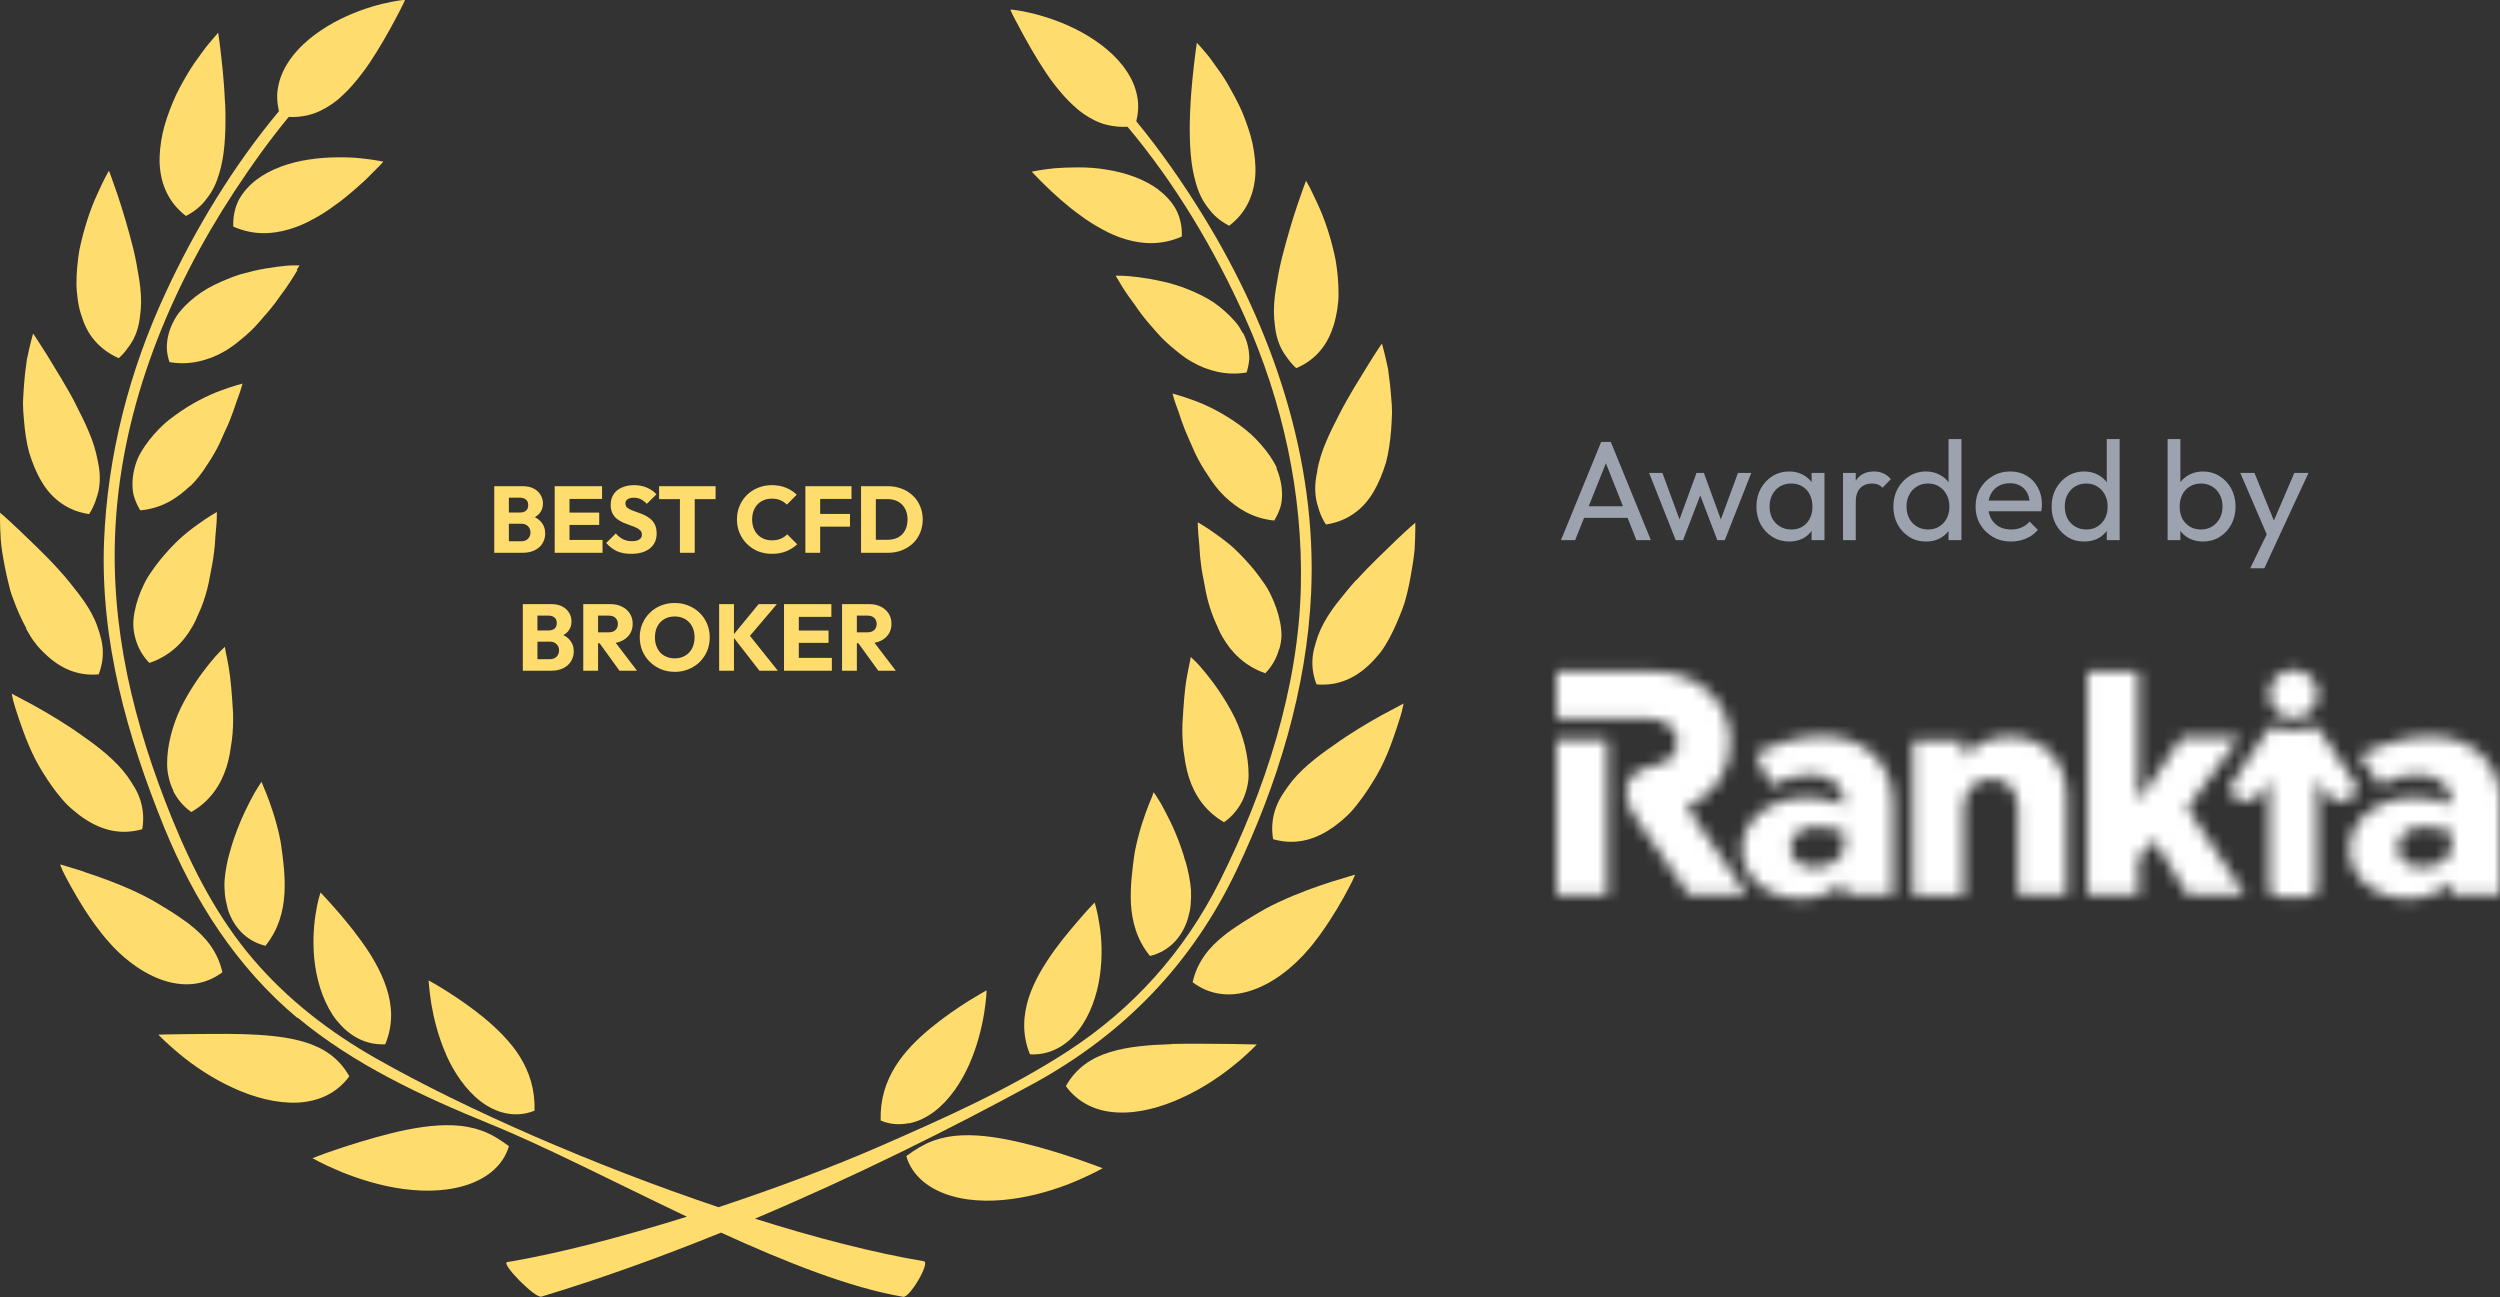 <svg xmlns="http://www.w3.org/2000/svg" width="212" height="110" viewBox="0 0 212 110" fill="none"><rect x="0" y="0" width="212" height="110" fill="#333333" stroke="none"/><g clip-path="url(#clip0_1270_658)"><path d="M43.145 97.186C42.346 96.595 41.623 96.155 40.854 95.882C40.085 95.609 39.286 95.457 38.442 95.427C36.769 95.351 34.945 95.67 33.197 96.094C31.448 96.534 29.79 97.05 28.539 97.474C27.303 97.884 26.504 98.217 26.504 98.217C26.504 98.217 27.288 98.672 28.569 99.218C29.835 99.764 31.599 100.386 33.513 100.719C35.412 101.053 37.492 101.099 39.316 100.568C41.11 100.052 42.648 98.945 43.16 97.186H43.145Z" fill="#FFDC6E"></path><path d="M37.81 89.392C38.488 90.924 39.483 92.425 40.779 93.411C41.427 93.896 42.151 94.26 42.92 94.411C43.688 94.563 44.517 94.518 45.331 94.184C45.377 92.349 44.879 90.893 44.095 89.62C43.312 88.361 42.196 87.269 41.051 86.314C39.905 85.374 38.729 84.585 37.84 84.024C36.951 83.463 36.348 83.144 36.348 83.144C36.348 83.144 36.348 83.342 36.393 83.69C36.423 84.024 36.483 84.525 36.574 85.116C36.77 86.284 37.147 87.876 37.825 89.407L37.81 89.392Z" fill="#FFDC6E"></path><path d="M25.236 93.501C26.985 93.41 28.537 92.743 29.622 91.272C28.748 89.71 27.437 88.861 25.854 88.376C24.271 87.891 22.433 87.754 20.624 87.694C18.815 87.648 17.021 87.694 15.68 87.694C14.308 87.709 13.434 87.739 13.434 87.739C13.434 87.739 13.599 87.921 13.916 88.224C14.232 88.512 14.685 88.937 15.258 89.407C16.388 90.347 18.001 91.454 19.779 92.258C21.558 93.077 23.488 93.577 25.236 93.501Z" fill="#FFDC6E"></path><path d="M28.567 86.541C29.562 87.8 30.949 88.634 32.667 88.558C33.376 86.859 33.255 85.252 32.773 83.766C32.291 82.295 31.461 80.93 30.602 79.748C29.743 78.565 28.884 77.564 28.236 76.836C27.919 76.472 27.648 76.184 27.467 75.987C27.286 75.79 27.181 75.684 27.181 75.684C27.181 75.684 27.12 75.866 27.03 76.184C26.939 76.518 26.849 76.972 26.759 77.549C26.578 78.701 26.487 80.278 26.728 81.931C26.97 83.569 27.557 85.267 28.552 86.541H28.567Z" fill="#FFDC6E"></path><path d="M7.148 73.925C5.912 73.53 5.098 73.303 5.098 73.303C5.098 73.303 5.173 73.515 5.324 73.864C5.49 74.213 5.746 74.698 6.062 75.259C6.379 75.835 6.771 76.503 7.223 77.2C7.449 77.549 7.69 77.913 7.947 78.262L8.143 78.535L8.399 78.868C8.565 79.096 8.745 79.308 8.926 79.535C10.373 81.279 12.167 82.599 13.931 83.16C15.694 83.721 17.398 83.539 18.86 82.447C18.453 80.688 17.473 79.49 16.146 78.444C15.83 78.186 15.453 77.943 15.091 77.685C14.73 77.428 14.338 77.2 13.946 76.957C13.554 76.715 13.147 76.472 12.74 76.245C12.348 76.032 11.956 75.835 11.564 75.653C9.981 74.91 8.369 74.334 7.133 73.94L7.148 73.925Z" fill="#FFDC6E"></path><path d="M19.3 77.048C19.767 78.565 20.853 79.808 22.511 80.203C23.656 78.777 24.033 77.23 24.123 75.76C24.199 74.289 24.018 72.909 23.852 71.741C23.792 71.241 23.596 70.407 23.415 69.754C23.234 69.087 23.023 68.481 22.842 67.965C22.661 67.45 22.48 67.04 22.36 66.752C22.254 66.464 22.179 66.297 22.179 66.297C22.179 66.297 22.058 66.464 21.878 66.752C21.682 67.055 21.44 67.48 21.169 68.011C20.627 69.057 19.963 70.543 19.511 72.181C19.39 72.59 19.285 73 19.209 73.439C19.134 73.834 19.074 74.228 19.044 74.653C19.014 75.062 19.044 75.471 19.074 75.881C19.119 76.29 19.209 76.669 19.315 77.064L19.3 77.048Z" fill="#FFDC6E"></path><path d="M5.251 67.753C5.537 68.102 5.869 68.42 6.215 68.708C6.547 68.996 6.909 69.269 7.271 69.497C8.718 70.437 10.315 70.816 12.064 70.316C12.215 69.436 12.139 68.632 11.913 67.889C11.793 67.525 11.642 67.162 11.446 66.828C11.25 66.479 11.024 66.161 10.798 65.827C9.863 64.523 8.416 63.386 6.954 62.37C5.537 61.354 4.045 60.474 2.899 59.837C1.739 59.216 1 58.821 1 58.821C1 58.821 1.03 59.034 1.121 59.413C1.226 59.792 1.377 60.322 1.603 60.959C2.04 62.233 2.643 63.947 3.638 65.509C4.12 66.297 4.663 67.07 5.251 67.753Z" fill="#FFDC6E"></path><path d="M14.685 67.071C15.031 67.753 15.529 68.375 16.222 68.86C17.805 67.95 18.709 66.585 19.192 65.099C19.312 64.735 19.403 64.356 19.478 63.962C19.508 63.765 19.538 63.583 19.569 63.386C19.599 63.189 19.629 62.992 19.659 62.794C19.765 62.006 19.78 61.233 19.765 60.474C19.674 58.973 19.569 57.563 19.388 56.532C19.297 56.016 19.207 55.591 19.146 55.303C19.101 55.015 19.071 54.848 19.071 54.848C19.071 54.848 18.92 54.985 18.679 55.227C18.423 55.485 18.106 55.834 17.745 56.289C17.006 57.199 16.087 58.503 15.333 60.019C14.624 61.521 14.157 63.219 14.172 64.826C14.172 65.236 14.232 65.615 14.323 65.994C14.413 66.373 14.549 66.737 14.715 67.071H14.685Z" fill="#FFDC6E"></path><path d="M2.206 53.302C2.432 53.711 2.658 54.105 2.929 54.454C3.2 54.818 3.502 55.152 3.818 55.44C5.07 56.653 6.562 57.35 8.371 57.184C8.687 56.35 8.778 55.561 8.687 54.788C8.642 54.409 8.551 54.029 8.431 53.65C8.31 53.271 8.19 52.907 8.024 52.543C7.692 51.8 7.225 51.088 6.697 50.39C6.426 50.041 6.14 49.693 5.883 49.359C5.612 49.01 5.311 48.677 5.024 48.358C3.849 47.039 2.537 45.841 1.618 44.946C0.668 44.036 0.005 43.475 0.005 43.475C0.005 43.475 -0.025 44.385 0.065 45.75C0.11 46.432 0.246 47.221 0.412 48.07C0.487 48.495 0.593 48.934 0.698 49.374C0.804 49.814 0.909 50.269 1.09 50.709C1.407 51.603 1.783 52.468 2.236 53.286L2.206 53.302Z" fill="#FFDC6E"></path><path d="M12.679 56.213C14.413 55.622 15.558 54.469 16.312 53.135C16.508 52.801 16.659 52.468 16.809 52.103C16.975 51.755 17.126 51.391 17.247 51.027C17.503 50.299 17.684 49.571 17.804 48.858C17.94 48.146 18.091 47.448 18.151 46.811C18.196 46.478 18.226 46.174 18.241 45.886C18.256 45.598 18.271 45.325 18.302 45.067C18.407 44.067 18.392 43.415 18.392 43.415C18.392 43.415 17.729 43.779 16.764 44.476C16.523 44.643 16.267 44.84 15.995 45.052C15.724 45.265 15.453 45.507 15.181 45.75C14.654 46.25 14.096 46.842 13.584 47.478C13.327 47.797 13.071 48.131 12.83 48.495C12.709 48.661 12.589 48.843 12.483 49.025C12.378 49.207 12.287 49.389 12.197 49.571C11.835 50.314 11.564 51.088 11.413 51.876C11.338 52.27 11.293 52.65 11.308 53.044C11.323 53.423 11.383 53.802 11.489 54.166C11.7 54.909 12.061 55.591 12.649 56.198L12.679 56.213Z" fill="#FFDC6E"></path><path d="M6.411 34.255C6.004 33.467 5.567 32.709 5.145 32.011C4.708 31.298 4.316 30.646 3.984 30.1C3.306 29.009 2.808 28.281 2.808 28.281C2.808 28.281 2.552 29.145 2.281 30.48C2.175 31.162 2.085 31.951 2.025 32.815C1.994 33.255 1.964 33.694 1.949 34.149C1.949 34.604 1.979 35.074 2.025 35.544C2.1 36.484 2.221 37.44 2.462 38.334C2.733 39.229 3.08 40.094 3.517 40.821C4.376 42.307 5.763 43.339 7.557 43.596C7.798 43.233 7.964 42.853 8.099 42.489C8.22 42.11 8.355 41.746 8.401 41.367C8.521 40.609 8.461 39.821 8.28 39.032C8.129 38.243 7.888 37.44 7.541 36.636C7.21 35.833 6.788 35.014 6.396 34.24L6.411 34.255Z" fill="#FFDC6E"></path><path d="M16.163 41.201C16.706 40.67 17.158 40.063 17.55 39.442C17.972 38.82 18.349 38.183 18.651 37.531C18.801 37.212 18.922 36.894 19.073 36.576C19.223 36.272 19.359 35.969 19.48 35.666C19.721 35.074 19.902 34.529 20.052 34.074C20.414 33.149 20.565 32.527 20.565 32.527C20.565 32.527 19.826 32.709 18.726 33.118C17.595 33.528 16.239 34.21 14.897 35.181C14.566 35.423 14.219 35.681 13.918 35.954C13.616 36.227 13.33 36.53 13.058 36.833C12.516 37.455 12.033 38.122 11.702 38.835C11.4 39.548 11.234 40.306 11.234 41.049C11.234 41.428 11.264 41.792 11.385 42.171C11.506 42.55 11.671 42.914 11.898 43.278C13.722 43.111 15.018 42.262 16.133 41.201H16.163Z" fill="#FFDC6E"></path><path d="M10.871 29.464C11.112 29.145 11.308 28.812 11.459 28.463C11.609 28.114 11.715 27.75 11.79 27.371C11.866 26.992 11.896 26.598 11.941 26.203C12.001 25.415 11.941 24.566 11.805 23.701C11.67 22.837 11.519 21.988 11.308 21.108C10.871 19.38 10.388 17.757 9.966 16.514C9.544 15.27 9.243 14.482 9.243 14.482C9.243 14.482 9.122 14.664 8.941 15.012C8.76 15.361 8.519 15.862 8.248 16.468C7.675 17.681 7.102 19.41 6.726 21.23C6.575 22.155 6.484 23.11 6.484 24.02C6.484 24.475 6.53 24.945 6.59 25.385C6.65 25.824 6.741 26.264 6.876 26.674C7.133 27.508 7.464 28.235 8.022 28.872C8.565 29.509 9.243 30.01 10.072 30.374C10.388 30.085 10.66 29.782 10.871 29.449V29.464Z" fill="#FFDC6E"></path><path d="M25.163 22.883C25.314 22.64 25.404 22.504 25.404 22.504C25.404 22.504 25.209 22.504 24.862 22.504C24.515 22.504 24.048 22.549 23.475 22.625C22.902 22.701 22.224 22.807 21.5 22.974C21.139 23.065 20.762 23.156 20.385 23.262C20.023 23.383 19.646 23.505 19.27 23.671C18.516 23.975 17.747 24.338 17.069 24.793C16.406 25.248 15.787 25.779 15.29 26.386C15.034 26.674 14.838 27.007 14.672 27.341C14.506 27.675 14.371 28.023 14.28 28.387C14.19 28.751 14.145 29.13 14.145 29.509C14.16 29.904 14.235 30.298 14.371 30.707C15.26 30.859 16.089 30.814 16.858 30.647C17.611 30.48 18.35 30.192 18.998 29.813C19.33 29.631 19.631 29.419 19.933 29.191C20.084 29.085 20.219 28.963 20.37 28.842C20.521 28.721 20.656 28.6 20.807 28.478C21.38 27.993 21.877 27.447 22.329 26.901C22.812 26.37 23.249 25.825 23.611 25.309C23.701 25.188 23.792 25.051 23.882 24.93C23.972 24.809 24.063 24.687 24.153 24.566C24.319 24.323 24.47 24.111 24.605 23.899C24.877 23.489 25.088 23.125 25.239 22.883H25.163Z" fill="#FFDC6E"></path><path d="M15.788 18.303C16.556 17.909 17.144 17.393 17.581 16.772C18.049 16.18 18.365 15.483 18.591 14.709C19.059 13.193 19.134 11.388 19.119 9.644C19.119 9.205 19.089 8.765 19.059 8.34C19.044 7.916 19.013 7.506 18.983 7.097C18.923 6.293 18.848 5.535 18.772 4.898C18.637 3.624 18.501 2.775 18.501 2.775C18.501 2.775 18.35 2.942 18.109 3.23C17.853 3.518 17.506 3.928 17.114 4.474C16.722 5.004 16.27 5.626 15.848 6.354C15.426 7.082 14.989 7.855 14.642 8.704C14.295 9.553 13.979 10.433 13.783 11.328C13.602 12.222 13.496 13.117 13.542 13.966C13.647 15.68 14.325 17.211 15.773 18.318L15.788 18.303Z" fill="#FFDC6E"></path><path d="M28.448 17.378C29.036 16.953 29.579 16.514 30.061 16.089C30.543 15.664 30.995 15.27 31.342 14.906C31.689 14.542 32.005 14.254 32.201 14.042C32.397 13.829 32.503 13.708 32.503 13.708C32.503 13.708 31.749 13.541 30.573 13.42C29.986 13.359 29.307 13.329 28.569 13.344C27.83 13.344 27.016 13.405 26.217 13.526C24.589 13.769 22.961 14.315 21.725 15.255C21.122 15.725 20.61 16.301 20.248 16.953C19.916 17.62 19.751 18.379 19.781 19.213C21.454 19.956 23.037 19.88 24.484 19.455C25.222 19.243 25.916 18.94 26.564 18.576C27.227 18.227 27.86 17.818 28.433 17.378H28.448Z" fill="#FFDC6E"></path><path d="M25.222 86.283C29.985 90.256 35.804 92.971 41.502 95.291C46.175 97.186 52.159 100.28 58.248 103.176C52.762 104.89 47.365 106.3 43.009 107.028C42.436 107.119 45.376 110.121 45.918 109.954C50.968 108.423 56.093 106.573 61.142 104.526C66.659 107.043 72.101 109.211 76.593 109.97C77.15 110.061 78.914 107.043 78.341 106.952C74.091 106.239 69.162 104.966 64.022 103.343C72.493 99.764 80.632 95.716 87.687 91.864C95.344 87.663 101.087 81.719 104.856 73.803C108.353 66.479 110.825 58.382 111.186 50.239C111.684 38.972 107.931 27.917 102.097 18.409C100.394 15.634 98.479 12.859 96.354 10.281C96.535 9.569 96.565 8.871 96.445 8.219C96.309 7.446 95.992 6.703 95.54 6.035C94.651 4.671 93.219 3.564 91.742 2.745C90.264 1.926 88.712 1.425 87.566 1.137C86.993 1.001 86.511 0.91 86.18 0.864C86.014 0.849 85.878 0.834 85.803 0.819C85.727 0.819 85.682 0.819 85.682 0.819C85.682 0.819 85.697 0.849 85.727 0.94C85.772 1.016 85.818 1.137 85.893 1.289C86.044 1.577 86.255 2.002 86.541 2.517C87.084 3.533 87.838 4.883 88.712 6.187C89.149 6.854 89.646 7.476 90.159 8.067C90.415 8.355 90.686 8.644 90.973 8.901C91.244 9.159 91.546 9.417 91.847 9.629C92.465 10.054 93.113 10.402 93.852 10.585C94.41 10.721 94.982 10.782 95.615 10.751C99.685 15.589 103.017 21.215 105.549 26.855C108.775 34.043 110.493 41.868 110.312 49.768C110.116 58.366 107.252 67.101 103.424 74.744C100.439 80.688 96.098 85.54 90.536 89.149C85.561 92.379 80.105 94.806 74.694 97.171C70.639 98.945 65.815 100.75 60.931 102.372C50.455 98.854 39.527 94.093 31.945 89.786C27.981 87.542 24.393 84.782 21.424 81.294C18.454 77.807 16.329 73.682 14.611 69.466C11.355 61.46 9.29 53.18 9.802 44.491C10.39 34.362 14.354 24.657 19.871 16.241C21.288 14.087 22.811 11.934 24.484 9.917C25.087 9.948 25.644 9.887 26.187 9.75C26.91 9.569 27.574 9.22 28.192 8.795C28.493 8.583 28.795 8.34 29.066 8.067C29.352 7.809 29.624 7.537 29.88 7.233C30.392 6.642 30.89 6.005 31.327 5.353C32.201 4.049 32.955 2.699 33.498 1.683C33.769 1.168 33.995 0.743 34.131 0.455C34.206 0.303 34.266 0.197 34.297 0.106C34.327 0.03 34.342 0 34.342 0H34.221C34.131 0 34.01 0.03 33.844 0.045C33.513 0.091 33.03 0.182 32.458 0.318C31.312 0.591 29.774 1.107 28.282 1.926C26.805 2.745 25.373 3.852 24.484 5.216C24.032 5.884 23.715 6.627 23.579 7.4C23.459 8.037 23.489 8.719 23.655 9.432C19.766 14.087 16.54 19.44 14.053 24.808C10.963 31.45 9.109 38.623 8.822 45.947C8.506 54.363 10.782 62.43 13.917 70.149C16.45 76.351 20.052 82.007 25.222 86.329V86.283Z" fill="#FFDC6E"></path><path d="M86.499 101.569C88.413 101.235 90.177 100.629 91.443 100.068C92.709 99.522 93.508 99.067 93.508 99.067C93.508 99.067 92.694 98.748 91.458 98.324C90.222 97.899 88.564 97.368 86.8 96.944C85.052 96.519 83.228 96.201 81.555 96.277C80.71 96.307 79.912 96.459 79.143 96.731C78.374 97.02 77.65 97.444 76.852 98.036C77.364 99.795 78.902 100.902 80.695 101.417C82.504 101.948 84.584 101.902 86.484 101.569H86.499Z" fill="#FFDC6E"></path><path d="M77.09 95.26C77.859 95.109 78.583 94.745 79.231 94.26C80.527 93.274 81.522 91.773 82.2 90.241C82.879 88.71 83.255 87.132 83.451 85.95C83.542 85.358 83.602 84.873 83.632 84.524C83.662 84.175 83.662 83.978 83.662 83.978C83.662 83.978 83.059 84.312 82.17 84.858C81.281 85.419 80.105 86.207 78.96 87.148C77.814 88.088 76.698 89.18 75.915 90.453C75.131 91.727 74.633 93.183 74.679 95.018C75.478 95.367 76.307 95.397 77.075 95.245L77.09 95.26Z" fill="#FFDC6E"></path><path d="M99.382 88.543C97.573 88.604 95.734 88.725 94.151 89.21C92.569 89.695 91.257 90.545 90.383 92.106C91.468 93.577 93.021 94.26 94.769 94.336C96.518 94.427 98.447 93.911 100.226 93.092C102.004 92.288 103.617 91.181 104.748 90.241C105.321 89.786 105.773 89.347 106.089 89.058C106.406 88.755 106.572 88.573 106.572 88.573C106.572 88.573 105.697 88.558 104.326 88.528C102.984 88.528 101.191 88.482 99.382 88.528V88.543Z" fill="#FFDC6E"></path><path d="M87.34 89.407C89.058 89.498 90.445 88.664 91.44 87.39C92.434 86.117 93.022 84.433 93.263 82.781C93.505 81.128 93.429 79.551 93.233 78.398C93.143 77.822 93.052 77.367 92.962 77.033C92.872 76.715 92.826 76.533 92.826 76.533C92.826 76.533 92.721 76.639 92.54 76.836C92.344 77.033 92.088 77.322 91.771 77.685C91.138 78.413 90.264 79.414 89.405 80.597C88.561 81.78 87.716 83.129 87.234 84.615C86.767 86.102 86.646 87.709 87.34 89.407Z" fill="#FFDC6E"></path><path d="M111.066 80.385C111.247 80.172 111.428 79.945 111.594 79.717L111.85 79.384L112.046 79.111C112.302 78.747 112.543 78.398 112.77 78.049C113.222 77.352 113.614 76.684 113.93 76.123C114.247 75.547 114.503 75.062 114.669 74.728C114.835 74.379 114.91 74.167 114.91 74.167C114.91 74.167 114.111 74.41 112.86 74.789C111.624 75.183 110.011 75.76 108.428 76.502C108.036 76.684 107.645 76.882 107.253 77.094C106.831 77.337 106.439 77.564 106.047 77.807C105.655 78.049 105.263 78.277 104.901 78.534C104.539 78.777 104.178 79.02 103.846 79.293C102.52 80.339 101.54 81.537 101.133 83.296C102.595 84.388 104.298 84.585 106.062 84.009C107.825 83.448 109.604 82.128 111.066 80.385Z" fill="#FFDC6E"></path><path d="M100.516 73.03C100.064 71.392 99.4 69.921 98.843 68.875C98.571 68.344 98.33 67.92 98.134 67.632C97.938 67.344 97.833 67.177 97.833 67.177C97.833 67.177 97.772 67.344 97.667 67.632C97.546 67.92 97.365 68.329 97.185 68.845C97.004 69.36 96.793 69.952 96.612 70.634C96.431 71.286 96.235 72.12 96.175 72.606C96.024 73.773 95.828 75.168 95.903 76.639C95.994 78.11 96.371 79.657 97.516 81.067C99.174 80.673 100.26 79.429 100.727 77.913C100.832 77.534 100.938 77.139 100.968 76.73C100.998 76.321 101.013 75.911 100.998 75.502C100.968 75.092 100.908 74.683 100.832 74.289C100.742 73.864 100.652 73.439 100.531 73.03H100.516Z" fill="#FFDC6E"></path><path d="M118.89 60.262C118.98 59.883 119.025 59.656 119.025 59.656C119.025 59.656 118.287 60.05 117.126 60.672C115.98 61.308 114.488 62.188 113.086 63.204C111.624 64.205 110.177 65.342 109.242 66.661C109.016 66.995 108.775 67.313 108.579 67.662C108.383 68.011 108.233 68.36 108.112 68.739C107.886 69.482 107.81 70.285 107.961 71.165C109.71 71.665 111.308 71.286 112.755 70.346C113.116 70.119 113.463 69.846 113.81 69.558C114.141 69.269 114.488 68.951 114.774 68.602C115.362 67.905 115.905 67.131 116.387 66.343C117.397 64.781 118 63.067 118.422 61.794C118.633 61.157 118.799 60.626 118.905 60.247L118.89 60.262Z" fill="#FFDC6E"></path><path d="M103.8 69.724C104.494 69.239 104.991 68.617 105.338 67.935C105.504 67.601 105.639 67.222 105.73 66.858C105.82 66.479 105.895 66.1 105.88 65.691C105.88 64.083 105.428 62.385 104.72 60.884C103.966 59.367 103.047 58.063 102.308 57.153C101.931 56.698 101.63 56.334 101.373 56.092C101.132 55.849 100.981 55.713 100.981 55.713C100.981 55.713 100.951 55.879 100.891 56.168C100.831 56.456 100.74 56.88 100.65 57.396C100.454 58.427 100.363 59.837 100.273 61.339C100.243 62.081 100.273 62.87 100.363 63.659C100.394 63.856 100.424 64.053 100.454 64.25C100.484 64.447 100.499 64.629 100.544 64.826C100.62 65.205 100.71 65.6 100.831 65.963C101.313 67.45 102.218 68.814 103.8 69.724Z" fill="#FFDC6E"></path><path d="M115 49.192C114.699 49.526 114.412 49.859 114.141 50.193C113.87 50.542 113.598 50.875 113.312 51.224C112.784 51.922 112.317 52.65 111.986 53.377C111.82 53.741 111.684 54.12 111.579 54.499C111.458 54.879 111.368 55.258 111.322 55.637C111.232 56.41 111.322 57.199 111.639 58.033C113.448 58.2 114.955 57.502 116.191 56.289C116.508 55.986 116.794 55.652 117.08 55.303C117.352 54.939 117.578 54.56 117.804 54.151C118.241 53.332 118.618 52.452 118.949 51.573C119.115 51.133 119.236 50.678 119.341 50.238C119.447 49.799 119.537 49.359 119.613 48.934C119.763 48.085 119.899 47.297 119.959 46.599C120.035 45.234 120.02 44.325 120.02 44.325C120.02 44.325 119.356 44.886 118.422 45.78C117.518 46.675 116.206 47.873 115.03 49.192H115Z" fill="#FFDC6E"></path><path d="M108.489 55.03C108.595 54.666 108.655 54.287 108.67 53.908C108.67 53.529 108.625 53.135 108.549 52.741C108.399 51.967 108.127 51.194 107.766 50.451C107.675 50.269 107.585 50.087 107.479 49.905C107.374 49.723 107.253 49.541 107.132 49.374C106.891 49.025 106.635 48.692 106.379 48.358C105.851 47.721 105.309 47.13 104.781 46.63C104.525 46.372 104.253 46.144 103.967 45.932C103.696 45.72 103.439 45.523 103.198 45.356C102.249 44.658 101.57 44.294 101.57 44.294C101.57 44.294 101.57 44.946 101.676 45.947C101.706 46.19 101.721 46.463 101.736 46.766C101.751 47.054 101.781 47.357 101.827 47.691C101.887 48.328 102.038 49.025 102.173 49.738C102.294 50.451 102.475 51.194 102.731 51.907C102.852 52.27 103.002 52.619 103.168 52.983C103.319 53.332 103.47 53.681 103.666 54.014C104.419 55.334 105.565 56.486 107.298 57.093C107.886 56.486 108.263 55.788 108.459 55.061L108.489 55.03Z" fill="#FFDC6E"></path><path d="M111.715 39.912C111.534 40.7 111.473 41.474 111.594 42.247C111.654 42.626 111.775 43.005 111.895 43.369C112.031 43.748 112.197 44.112 112.438 44.476C114.232 44.218 115.619 43.187 116.478 41.701C116.915 40.958 117.262 40.109 117.533 39.214C117.774 38.319 117.895 37.364 117.97 36.424C118 35.954 118.03 35.484 118.045 35.014C118.045 34.559 118.015 34.119 117.97 33.679C117.91 32.815 117.804 32.011 117.714 31.329C117.442 29.994 117.186 29.13 117.186 29.13C117.186 29.13 116.689 29.843 116.011 30.95C115.679 31.496 115.287 32.133 114.85 32.845C114.428 33.558 113.991 34.316 113.584 35.105C113.192 35.878 112.77 36.697 112.438 37.501C112.091 38.304 111.85 39.108 111.7 39.897L111.715 39.912Z" fill="#FFDC6E"></path><path d="M108.278 39.684C107.946 38.971 107.464 38.304 106.921 37.683C106.65 37.379 106.363 37.076 106.062 36.803C105.761 36.53 105.414 36.272 105.097 36.03C103.756 35.059 102.399 34.377 101.269 33.967C100.168 33.558 99.43 33.376 99.43 33.376C99.43 33.376 99.58 33.998 99.942 34.923C100.093 35.393 100.274 35.939 100.515 36.53C100.636 36.818 100.771 37.121 100.907 37.44C101.058 37.743 101.178 38.077 101.329 38.395C101.63 39.032 102.007 39.684 102.429 40.306C102.821 40.928 103.273 41.534 103.816 42.065C104.932 43.127 106.243 43.961 108.052 44.142C108.278 43.779 108.444 43.415 108.564 43.051C108.685 42.672 108.715 42.308 108.715 41.928C108.715 41.185 108.549 40.427 108.248 39.715L108.278 39.684Z" fill="#FFDC6E"></path><path d="M110.749 15.331C110.749 15.331 110.447 16.12 110.025 17.363C109.603 18.607 109.121 20.229 108.684 21.958C108.473 22.822 108.322 23.686 108.186 24.536C108.051 25.4 107.99 26.249 108.051 27.038C108.096 27.432 108.126 27.826 108.201 28.205C108.277 28.584 108.382 28.948 108.533 29.297C108.684 29.646 108.88 29.98 109.121 30.298C109.347 30.616 109.603 30.935 109.92 31.223C110.764 30.859 111.442 30.359 111.97 29.722C112.512 29.085 112.859 28.342 113.115 27.523C113.236 27.113 113.326 26.674 113.402 26.234C113.462 25.794 113.522 25.324 113.507 24.869C113.507 23.944 113.417 23.004 113.266 22.079C112.904 20.259 112.317 18.531 111.744 17.317C111.472 16.711 111.216 16.211 111.05 15.862C110.869 15.528 110.749 15.331 110.749 15.331Z" fill="#FFDC6E"></path><path d="M105.353 28.205C105.187 27.872 104.991 27.538 104.72 27.25C104.207 26.658 103.604 26.128 102.941 25.658C102.263 25.203 101.494 24.839 100.74 24.535C100.364 24.384 99.987 24.247 99.625 24.141C99.248 24.02 98.871 23.929 98.51 23.853C97.786 23.686 97.108 23.58 96.535 23.504C95.962 23.428 95.495 23.398 95.148 23.383C94.801 23.368 94.606 23.383 94.606 23.383C94.606 23.383 94.681 23.519 94.847 23.777C94.997 24.02 95.193 24.384 95.48 24.793C95.615 25.006 95.766 25.218 95.947 25.46C96.037 25.567 96.113 25.703 96.218 25.824C96.309 25.946 96.384 26.067 96.475 26.203C96.836 26.719 97.273 27.265 97.756 27.796C98.208 28.342 98.706 28.872 99.278 29.358C99.414 29.479 99.565 29.6 99.715 29.721C99.851 29.843 100.002 29.949 100.153 30.07C100.439 30.298 100.755 30.51 101.087 30.692C101.735 31.071 102.474 31.359 103.228 31.526C103.981 31.693 104.81 31.738 105.715 31.587C105.835 31.192 105.911 30.783 105.941 30.404C105.941 30.025 105.896 29.646 105.805 29.282C105.715 28.918 105.579 28.569 105.413 28.235L105.353 28.205Z" fill="#FFDC6E"></path><path d="M104.224 19.152C105.671 18.06 106.349 16.529 106.454 14.8C106.5 13.951 106.394 13.056 106.213 12.161C106.017 11.267 105.701 10.402 105.354 9.538C104.992 8.689 104.555 7.915 104.148 7.188C103.726 6.46 103.274 5.838 102.882 5.307C102.505 4.761 102.143 4.352 101.887 4.064C101.631 3.776 101.495 3.624 101.495 3.624C101.495 3.624 101.36 4.473 101.224 5.732C101.149 6.369 101.073 7.127 101.013 7.931C100.983 8.325 100.953 8.749 100.938 9.174C100.923 9.599 100.892 10.038 100.892 10.478C100.877 12.222 100.953 14.027 101.42 15.543C101.631 16.316 101.963 17.014 102.43 17.605C102.867 18.227 103.455 18.743 104.224 19.137V19.152Z" fill="#FFDC6E"></path><path d="M98.27 16.104C97.034 15.179 95.391 14.618 93.778 14.376C92.979 14.239 92.18 14.194 91.426 14.194C90.688 14.194 90.01 14.224 89.422 14.269C88.246 14.391 87.492 14.557 87.492 14.557C87.492 14.557 87.598 14.679 87.809 14.891C88.005 15.103 88.306 15.392 88.668 15.755C89.03 16.119 89.467 16.514 89.949 16.938C90.431 17.363 90.974 17.803 91.562 18.227C92.135 18.667 92.768 19.061 93.431 19.425C94.079 19.789 94.773 20.092 95.511 20.305C96.958 20.729 98.541 20.79 100.214 20.062C100.259 19.228 100.079 18.47 99.747 17.803C99.4 17.151 98.888 16.59 98.27 16.119V16.104Z" fill="#FFDC6E"></path><path d="M42.873 46.877V45.901H44.201C44.447 45.901 44.639 45.829 44.777 45.685C44.916 45.541 44.985 45.365 44.985 45.157C44.985 45.013 44.953 44.885 44.889 44.773C44.825 44.661 44.735 44.573 44.617 44.509C44.505 44.445 44.367 44.413 44.201 44.413H42.873V43.461H44.097C44.305 43.461 44.473 43.411 44.601 43.309C44.729 43.203 44.793 43.043 44.793 42.829C44.793 42.621 44.729 42.467 44.601 42.365C44.473 42.259 44.305 42.205 44.097 42.205H42.873V41.229H44.337C44.7 41.229 45.007 41.296 45.257 41.429C45.513 41.563 45.708 41.741 45.841 41.965C45.975 42.189 46.041 42.437 46.041 42.709C46.041 43.056 45.929 43.349 45.705 43.589C45.481 43.829 45.151 43.995 44.713 44.085L44.745 43.661C45.22 43.752 45.585 43.936 45.841 44.213C46.103 44.491 46.233 44.832 46.233 45.237C46.233 45.547 46.156 45.827 46.001 46.077C45.852 46.323 45.633 46.517 45.345 46.661C45.063 46.805 44.721 46.877 44.321 46.877H42.873ZM41.913 46.877V41.229H43.153V46.877H41.913ZM47.038 46.877V41.229H48.294V46.877H47.038ZM47.998 46.877V45.789H51.094V46.877H47.998ZM47.998 44.517V43.469H50.814V44.517H47.998ZM47.998 42.309V41.229H51.054V42.309H47.998ZM53.516 46.965C53.052 46.965 52.652 46.891 52.316 46.741C51.985 46.587 51.681 46.355 51.404 46.045L52.22 45.237C52.401 45.445 52.601 45.608 52.82 45.725C53.044 45.837 53.302 45.893 53.596 45.893C53.862 45.893 54.068 45.845 54.212 45.749C54.361 45.653 54.436 45.52 54.436 45.349C54.436 45.195 54.388 45.069 54.292 44.973C54.196 44.877 54.068 44.795 53.908 44.725C53.753 44.656 53.58 44.589 53.388 44.525C53.201 44.461 53.014 44.389 52.828 44.309C52.641 44.224 52.468 44.12 52.308 43.997C52.153 43.869 52.028 43.712 51.932 43.525C51.836 43.333 51.788 43.093 51.788 42.805C51.788 42.459 51.87 42.16 52.036 41.909C52.206 41.659 52.441 41.469 52.74 41.341C53.038 41.208 53.382 41.141 53.772 41.141C54.166 41.141 54.526 41.211 54.852 41.349C55.182 41.488 55.454 41.677 55.668 41.917L54.852 42.725C54.681 42.549 54.508 42.419 54.332 42.333C54.161 42.248 53.966 42.205 53.748 42.205C53.529 42.205 53.356 42.248 53.228 42.333C53.1 42.413 53.036 42.531 53.036 42.685C53.036 42.829 53.084 42.947 53.18 43.037C53.276 43.123 53.401 43.197 53.556 43.261C53.716 43.325 53.889 43.389 54.076 43.453C54.268 43.517 54.457 43.592 54.644 43.677C54.83 43.763 55.001 43.872 55.156 44.005C55.316 44.133 55.444 44.299 55.54 44.501C55.636 44.699 55.684 44.944 55.684 45.237C55.684 45.776 55.492 46.2 55.108 46.509C54.724 46.813 54.193 46.965 53.516 46.965ZM57.657 46.877V41.309H58.913V46.877H57.657ZM55.889 42.325V41.229H60.681V42.325H55.889ZM65.46 46.965C65.039 46.965 64.647 46.893 64.284 46.749C63.927 46.6 63.612 46.392 63.34 46.125C63.074 45.859 62.866 45.549 62.717 45.197C62.567 44.84 62.492 44.456 62.492 44.045C62.492 43.635 62.567 43.253 62.717 42.901C62.866 42.544 63.074 42.235 63.34 41.973C63.607 41.712 63.919 41.509 64.276 41.365C64.639 41.216 65.031 41.141 65.453 41.141C65.9 41.141 66.298 41.213 66.644 41.357C66.996 41.501 67.303 41.699 67.564 41.949L66.725 42.797C66.575 42.637 66.394 42.512 66.18 42.421C65.972 42.331 65.73 42.285 65.453 42.285C65.207 42.285 64.981 42.328 64.772 42.413C64.57 42.493 64.394 42.611 64.245 42.765C64.1 42.92 63.986 43.107 63.901 43.325C63.821 43.544 63.781 43.784 63.781 44.045C63.781 44.312 63.821 44.555 63.901 44.773C63.986 44.992 64.1 45.179 64.245 45.333C64.394 45.488 64.57 45.608 64.772 45.693C64.981 45.779 65.207 45.821 65.453 45.821C65.74 45.821 65.991 45.776 66.204 45.685C66.418 45.595 66.602 45.469 66.757 45.309L67.605 46.157C67.332 46.408 67.02 46.605 66.668 46.749C66.322 46.893 65.919 46.965 65.46 46.965ZM68.296 46.877V41.229H69.552V46.877H68.296ZM69.256 44.661V43.581H72.08V44.661H69.256ZM69.256 42.309V41.229H72.208V42.309H69.256ZM73.863 46.877V45.773H75.263C75.604 45.773 75.903 45.707 76.159 45.573C76.415 45.435 76.612 45.235 76.751 44.973C76.889 44.712 76.959 44.403 76.959 44.045C76.959 43.688 76.887 43.381 76.743 43.125C76.604 42.869 76.407 42.672 76.151 42.533C75.9 42.395 75.604 42.325 75.263 42.325H73.823V41.229H75.279C75.706 41.229 76.097 41.299 76.455 41.437C76.817 41.571 77.132 41.765 77.399 42.021C77.671 42.272 77.879 42.571 78.023 42.917C78.172 43.259 78.247 43.637 78.247 44.053C78.247 44.464 78.172 44.843 78.023 45.189C77.879 45.536 77.674 45.835 77.407 46.085C77.14 46.336 76.826 46.531 76.463 46.669C76.106 46.808 75.716 46.877 75.295 46.877H73.863ZM73.015 46.877V41.229H74.271V46.877H73.015ZM45.295 56.877V55.901H46.623C46.868 55.901 47.06 55.829 47.199 55.685C47.338 55.541 47.407 55.365 47.407 55.157C47.407 55.013 47.375 54.885 47.311 54.773C47.247 54.661 47.157 54.573 47.039 54.509C46.927 54.445 46.788 54.413 46.623 54.413H45.295V53.461H46.519C46.727 53.461 46.895 53.411 47.023 53.309C47.151 53.203 47.215 53.043 47.215 52.829C47.215 52.621 47.151 52.467 47.023 52.365C46.895 52.259 46.727 52.205 46.519 52.205H45.295V51.229H46.759C47.122 51.229 47.428 51.296 47.679 51.429C47.935 51.563 48.13 51.741 48.263 51.965C48.397 52.189 48.463 52.437 48.463 52.709C48.463 53.056 48.351 53.349 48.127 53.589C47.903 53.829 47.572 53.995 47.135 54.085L47.167 53.661C47.642 53.752 48.007 53.936 48.263 54.213C48.525 54.491 48.655 54.832 48.655 55.237C48.655 55.547 48.578 55.827 48.423 56.077C48.274 56.323 48.055 56.517 47.767 56.661C47.484 56.805 47.143 56.877 46.743 56.877H45.295ZM44.335 56.877V51.229H45.575V56.877H44.335ZM50.42 54.549V53.621H51.612C51.863 53.621 52.055 53.557 52.188 53.429C52.327 53.301 52.396 53.128 52.396 52.909C52.396 52.707 52.33 52.539 52.196 52.405C52.063 52.272 51.871 52.205 51.62 52.205H50.42V51.229H51.764C52.138 51.229 52.465 51.301 52.748 51.445C53.031 51.584 53.252 51.779 53.412 52.029C53.572 52.28 53.652 52.568 53.652 52.893C53.652 53.224 53.572 53.515 53.412 53.765C53.252 54.011 53.028 54.203 52.74 54.341C52.452 54.48 52.114 54.549 51.724 54.549H50.42ZM49.46 56.877V51.229H50.716V56.877H49.46ZM52.532 56.877L50.772 54.445L51.924 54.133L54.02 56.877H52.532ZM57.234 56.973C56.808 56.973 56.413 56.899 56.05 56.749C55.693 56.6 55.378 56.392 55.106 56.125C54.834 55.859 54.624 55.549 54.474 55.197C54.325 54.84 54.25 54.456 54.25 54.045C54.25 53.629 54.325 53.245 54.474 52.893C54.624 52.541 54.832 52.235 55.098 51.973C55.365 51.707 55.677 51.501 56.034 51.357C56.397 51.208 56.792 51.133 57.218 51.133C57.64 51.133 58.029 51.208 58.386 51.357C58.749 51.501 59.064 51.707 59.33 51.973C59.602 52.235 59.813 52.544 59.962 52.901C60.112 53.253 60.186 53.637 60.186 54.053C60.186 54.464 60.112 54.848 59.962 55.205C59.813 55.557 59.605 55.867 59.338 56.133C59.072 56.395 58.757 56.6 58.394 56.749C58.037 56.899 57.65 56.973 57.234 56.973ZM57.218 55.829C57.554 55.829 57.848 55.755 58.098 55.605C58.354 55.456 58.552 55.248 58.69 54.981C58.829 54.709 58.898 54.397 58.898 54.045C58.898 53.779 58.858 53.539 58.778 53.325C58.698 53.107 58.584 52.92 58.434 52.765C58.285 52.605 58.106 52.485 57.898 52.405C57.696 52.32 57.469 52.277 57.218 52.277C56.882 52.277 56.586 52.352 56.33 52.501C56.08 52.645 55.885 52.851 55.746 53.117C55.608 53.379 55.538 53.688 55.538 54.045C55.538 54.312 55.578 54.555 55.658 54.773C55.738 54.992 55.85 55.181 55.994 55.341C56.144 55.496 56.322 55.616 56.53 55.701C56.738 55.787 56.968 55.829 57.218 55.829ZM64.4 56.877L62.112 53.933L64.328 51.229H65.88L63.384 54.165V53.653L65.96 56.877H64.4ZM60.984 56.877V51.229H62.24V56.877H60.984ZM66.484 56.877V51.229H67.74V56.877H66.484ZM67.444 56.877V55.789H70.54V56.877H67.444ZM67.444 54.517V53.469H70.26V54.517H67.444ZM67.444 52.309V51.229H70.5V52.309H67.444ZM72.365 54.549V53.621H73.558C73.808 53.621 74 53.557 74.133 53.429C74.272 53.301 74.341 53.128 74.341 52.909C74.341 52.707 74.275 52.539 74.141 52.405C74.008 52.272 73.816 52.205 73.566 52.205H72.365V51.229H73.71C74.083 51.229 74.411 51.301 74.694 51.445C74.976 51.584 75.198 51.779 75.358 52.029C75.517 52.28 75.597 52.568 75.597 52.893C75.597 53.224 75.517 53.515 75.358 53.765C75.198 54.011 74.974 54.203 74.686 54.341C74.397 54.48 74.059 54.549 73.669 54.549H72.365ZM71.406 56.877V51.229H72.662V56.877H71.406ZM74.478 56.877L72.718 54.445L73.87 54.133L75.966 56.877H74.478Z" fill="#FFDC6E"></path></g><path d="M132.372 45.801L135.78 37.474H136.596L139.992 45.801H138.768L135.972 38.758H136.392L133.572 45.801H132.372ZM133.992 43.917V42.934H138.372V43.917H133.992ZM142.1 45.801L139.844 40.102H140.972L142.604 44.541H142.244L143.864 40.102H144.488L146.108 44.541H145.748L147.38 40.102H148.508L146.264 45.801H145.628L143.984 41.493H144.38L142.724 45.801H142.1ZM151.728 45.922C151.208 45.922 150.736 45.794 150.312 45.538C149.888 45.273 149.552 44.917 149.304 44.469C149.064 44.022 148.944 43.517 148.944 42.958C148.944 42.398 149.064 41.894 149.304 41.446C149.552 40.998 149.884 40.642 150.3 40.377C150.724 40.114 151.2 39.981 151.728 39.981C152.16 39.981 152.544 40.074 152.88 40.258C153.224 40.434 153.5 40.681 153.708 41.002C153.916 41.313 154.032 41.678 154.056 42.093V43.809C154.032 44.218 153.916 44.581 153.708 44.901C153.508 45.221 153.236 45.474 152.892 45.657C152.556 45.834 152.168 45.922 151.728 45.922ZM151.908 44.901C152.444 44.901 152.876 44.721 153.204 44.361C153.532 43.993 153.696 43.526 153.696 42.958C153.696 42.566 153.62 42.225 153.468 41.938C153.324 41.642 153.116 41.413 152.844 41.254C152.572 41.086 152.256 41.002 151.896 41.002C151.536 41.002 151.216 41.086 150.936 41.254C150.664 41.422 150.448 41.654 150.288 41.95C150.136 42.237 150.06 42.569 150.06 42.946C150.06 43.33 150.136 43.669 150.288 43.965C150.448 44.254 150.668 44.481 150.948 44.65C151.228 44.818 151.548 44.901 151.908 44.901ZM153.624 45.801V44.266L153.828 42.873L153.624 41.493V40.102H154.716V45.801H153.624ZM156.288 45.801V40.102H157.368V45.801H156.288ZM157.368 42.55L156.96 42.37C156.96 41.642 157.128 41.062 157.464 40.63C157.8 40.197 158.284 39.981 158.916 39.981C159.204 39.981 159.464 40.033 159.696 40.138C159.928 40.233 160.144 40.398 160.344 40.63L159.636 41.361C159.516 41.233 159.384 41.142 159.24 41.086C159.096 41.029 158.928 41.002 158.736 41.002C158.336 41.002 158.008 41.13 157.752 41.386C157.496 41.642 157.368 42.029 157.368 42.55ZM163.329 45.922C162.801 45.922 162.329 45.794 161.913 45.538C161.497 45.273 161.165 44.917 160.917 44.469C160.677 44.022 160.557 43.517 160.557 42.958C160.557 42.398 160.677 41.894 160.917 41.446C161.165 40.998 161.497 40.642 161.913 40.377C162.329 40.114 162.801 39.981 163.329 39.981C163.753 39.981 164.137 40.074 164.481 40.258C164.825 40.434 165.101 40.681 165.309 41.002C165.525 41.313 165.645 41.678 165.669 42.093V43.809C165.645 44.218 165.529 44.581 165.321 44.901C165.113 45.221 164.837 45.474 164.493 45.657C164.149 45.834 163.761 45.922 163.329 45.922ZM163.509 44.901C163.869 44.901 164.181 44.818 164.445 44.65C164.717 44.481 164.929 44.254 165.081 43.965C165.233 43.669 165.309 43.334 165.309 42.958C165.309 42.566 165.229 42.225 165.069 41.938C164.917 41.65 164.705 41.422 164.433 41.254C164.169 41.086 163.857 41.002 163.497 41.002C163.137 41.002 162.821 41.086 162.549 41.254C162.277 41.422 162.061 41.654 161.901 41.95C161.749 42.237 161.673 42.569 161.673 42.946C161.673 43.33 161.749 43.669 161.901 43.965C162.061 44.254 162.277 44.481 162.549 44.65C162.829 44.818 163.149 44.901 163.509 44.901ZM166.329 45.801H165.237V44.266L165.441 42.873L165.237 41.493V37.233H166.329V45.801ZM170.541 45.922C169.973 45.922 169.461 45.794 169.005 45.538C168.549 45.273 168.189 44.917 167.925 44.469C167.661 44.022 167.529 43.514 167.529 42.946C167.529 42.386 167.657 41.882 167.913 41.434C168.177 40.986 168.529 40.633 168.969 40.377C169.417 40.114 169.917 39.981 170.469 39.981C170.997 39.981 171.461 40.102 171.861 40.342C172.269 40.581 172.585 40.913 172.809 41.337C173.041 41.761 173.157 42.242 173.157 42.778C173.157 42.858 173.153 42.946 173.145 43.041C173.137 43.13 173.121 43.233 173.097 43.353H168.285V42.453H172.521L172.125 42.801C172.125 42.417 172.057 42.093 171.921 41.83C171.785 41.557 171.593 41.349 171.345 41.206C171.097 41.053 170.797 40.977 170.445 40.977C170.077 40.977 169.753 41.057 169.473 41.218C169.193 41.377 168.977 41.602 168.825 41.889C168.673 42.178 168.597 42.517 168.597 42.91C168.597 43.309 168.677 43.661 168.837 43.965C168.997 44.261 169.225 44.493 169.521 44.661C169.817 44.822 170.157 44.901 170.541 44.901C170.861 44.901 171.153 44.846 171.417 44.733C171.689 44.621 171.921 44.453 172.113 44.23L172.809 44.938C172.537 45.258 172.201 45.502 171.801 45.669C171.409 45.837 170.989 45.922 170.541 45.922ZM176.747 45.922C176.219 45.922 175.747 45.794 175.331 45.538C174.915 45.273 174.583 44.917 174.335 44.469C174.095 44.022 173.975 43.517 173.975 42.958C173.975 42.398 174.095 41.894 174.335 41.446C174.583 40.998 174.915 40.642 175.331 40.377C175.747 40.114 176.219 39.981 176.747 39.981C177.171 39.981 177.555 40.074 177.899 40.258C178.243 40.434 178.519 40.681 178.727 41.002C178.943 41.313 179.063 41.678 179.087 42.093V43.809C179.063 44.218 178.947 44.581 178.739 44.901C178.531 45.221 178.255 45.474 177.911 45.657C177.567 45.834 177.179 45.922 176.747 45.922ZM176.927 44.901C177.287 44.901 177.599 44.818 177.863 44.65C178.135 44.481 178.347 44.254 178.499 43.965C178.651 43.669 178.727 43.334 178.727 42.958C178.727 42.566 178.647 42.225 178.487 41.938C178.335 41.65 178.123 41.422 177.851 41.254C177.587 41.086 177.275 41.002 176.915 41.002C176.555 41.002 176.239 41.086 175.967 41.254C175.695 41.422 175.479 41.654 175.319 41.95C175.167 42.237 175.091 42.569 175.091 42.946C175.091 43.33 175.167 43.669 175.319 43.965C175.479 44.254 175.695 44.481 175.967 44.65C176.247 44.818 176.567 44.901 176.927 44.901ZM179.747 45.801H178.655V44.266L178.859 42.873L178.655 41.493V37.233H179.747V45.801ZM186.815 45.922C186.383 45.922 185.991 45.834 185.639 45.657C185.295 45.474 185.019 45.221 184.811 44.901C184.603 44.581 184.487 44.218 184.463 43.809V42.093C184.487 41.678 184.603 41.313 184.811 41.002C185.027 40.681 185.307 40.434 185.651 40.258C186.003 40.074 186.391 39.981 186.815 39.981C187.335 39.981 187.803 40.114 188.219 40.377C188.643 40.642 188.975 40.998 189.215 41.446C189.455 41.894 189.575 42.398 189.575 42.958C189.575 43.517 189.455 44.022 189.215 44.469C188.975 44.917 188.643 45.273 188.219 45.538C187.803 45.794 187.335 45.922 186.815 45.922ZM183.815 45.801V37.233H184.895V41.493L184.691 42.873L184.895 44.266V45.801H183.815ZM186.635 44.901C186.995 44.901 187.311 44.818 187.583 44.65C187.855 44.481 188.071 44.254 188.231 43.965C188.391 43.669 188.471 43.33 188.471 42.946C188.471 42.569 188.391 42.233 188.231 41.938C188.071 41.642 187.855 41.413 187.583 41.254C187.311 41.086 186.999 41.002 186.647 41.002C186.287 41.002 185.971 41.086 185.699 41.254C185.427 41.413 185.215 41.642 185.063 41.938C184.911 42.233 184.835 42.574 184.835 42.958C184.835 43.334 184.907 43.669 185.051 43.965C185.203 44.254 185.415 44.481 185.687 44.65C185.967 44.818 186.283 44.901 186.635 44.901ZM192.449 45.849L189.977 40.102H191.177L193.013 44.602H192.629L194.561 40.102H195.761L193.097 45.849H192.449ZM190.817 48.19L192.497 44.745L193.097 45.849L192.017 48.19H190.817Z" fill="#9CA3AF"></path><mask id="mask0_1270_658" style="mask-type:alpha" maskUnits="userSpaceOnUse" x="132" y="56" width="80" height="21"><g clip-path="url(#clip1_1270_658)"><path d="M136.301 63.596V62.719H131.945V75.898H136.301V69.322V63.596Z" fill="#B33135"></path><path d="M143.014 68.418C145.288 67.514 146.74 65.487 146.74 62.939C146.74 59.404 143.945 56.939 140.082 56.939H131.945V60.911H136.301H136.384H139.671C141.178 60.911 142.247 61.733 142.247 62.939C142.247 64.062 141.37 64.829 140.055 64.966C136.493 65.761 138.438 68.966 138.438 68.966L143.233 75.898H148.164L143.014 68.418Z" fill="#21689D"></path><path d="M160.521 68.089V75.898H156.384V74.774C155.48 75.678 154.083 76.199 152.74 76.199C149.946 76.199 147.727 74.5 147.727 72.007C147.727 69.432 150.192 67.624 153.316 67.624C154.275 67.624 155.37 67.843 156.384 68.254V68.089C156.384 66.692 155.316 65.678 153.507 65.678C152.247 65.678 151.316 66.062 150.192 66.637L148.85 63.925C150.685 63.021 152.576 62.418 154.603 62.418C157.973 62.446 160.521 64.583 160.521 68.089ZM156.384 71.953V70.555C155.727 70.309 154.795 70.117 153.918 70.117C152.74 70.117 151.836 70.857 151.836 71.87C151.836 72.884 152.658 73.541 153.809 73.541C155.042 73.569 156.192 72.939 156.384 71.953Z" fill="#21689D"></path><path d="M175.26 67.514V75.898H171.123V68.5C171.123 67.048 170.219 66.035 168.876 66.035C167.561 66.035 166.548 67.021 166.548 68.336L166.52 68.254V75.925H162.219V62.774H166.52V64.281C167.342 63.158 168.739 62.473 170.383 62.473C173.26 62.446 175.26 64.555 175.26 67.514Z" fill="#21689D"></path><path d="M190.385 75.898H185.509L182.659 71.24L181.344 72.774V75.898H177.016V56.939H181.317V67.952L185.043 62.5H189.92L185.481 68.528L190.385 75.898Z" fill="#21689D"></path><path d="M212.056 68.089V75.898H207.892V74.774C206.988 75.678 205.591 76.199 204.248 76.199C201.454 76.199 199.234 74.5 199.234 72.007C199.234 69.432 201.7 67.624 204.823 67.624C205.782 67.624 206.878 67.843 207.892 68.254V68.089C207.892 66.692 206.823 65.678 205.015 65.678C203.755 65.678 202.96 65.98 201.837 66.582L200.084 64.035C201.919 63.13 204.084 62.446 206.111 62.446C209.508 62.446 212.056 64.582 212.056 68.089ZM207.892 71.952V70.555C207.234 70.309 206.303 70.117 205.426 70.117C204.248 70.117 203.344 70.856 203.344 71.87C203.344 72.884 204.166 73.541 205.317 73.541C206.577 73.569 207.728 72.939 207.892 71.952Z" fill="#21689D"></path><path d="M194.492 60.911C195.627 60.911 196.547 59.991 196.547 58.856C196.547 57.721 195.627 56.801 194.492 56.801C193.357 56.801 192.438 57.721 192.438 58.856C192.438 59.991 193.357 60.911 194.492 60.911Z" fill="#B33135"></path><path d="M199.669 66.363L196.737 61.98C196.655 61.87 196.491 61.706 196.271 61.569C195.751 61.788 195.148 61.925 194.491 61.925C193.86 61.925 193.258 61.788 192.71 61.569C192.436 61.733 192.271 61.925 192.217 62.035L189.312 66.363C188.956 66.884 189.203 67.514 189.833 67.815C190.162 67.952 190.518 67.98 190.819 67.898C191.148 67.815 191.422 67.651 191.614 67.377L192.436 66.144V75.404V75.487C192.491 75.706 192.682 76.062 193.395 76.062H194.491H195.504C196.545 76.062 196.491 75.322 196.491 75.322V75.295V66.089L197.34 67.377C197.504 67.624 197.806 67.815 198.134 67.898C198.463 67.98 198.819 67.952 199.121 67.815C199.778 67.514 199.997 66.856 199.669 66.363Z" fill="#21689D"></path></g></mask><g mask="url(#mask0_1270_658)"><rect x="59.859" y="-26.182" width="416.435" height="329.147" fill="white"></rect></g><defs><clipPath id="clip0_1270_658"><rect width="120" height="110" fill="white"></rect></clipPath><clipPath id="clip1_1270_658"><rect width="80" height="19.397" fill="white" transform="translate(132 56.801)"></rect></clipPath></defs></svg>